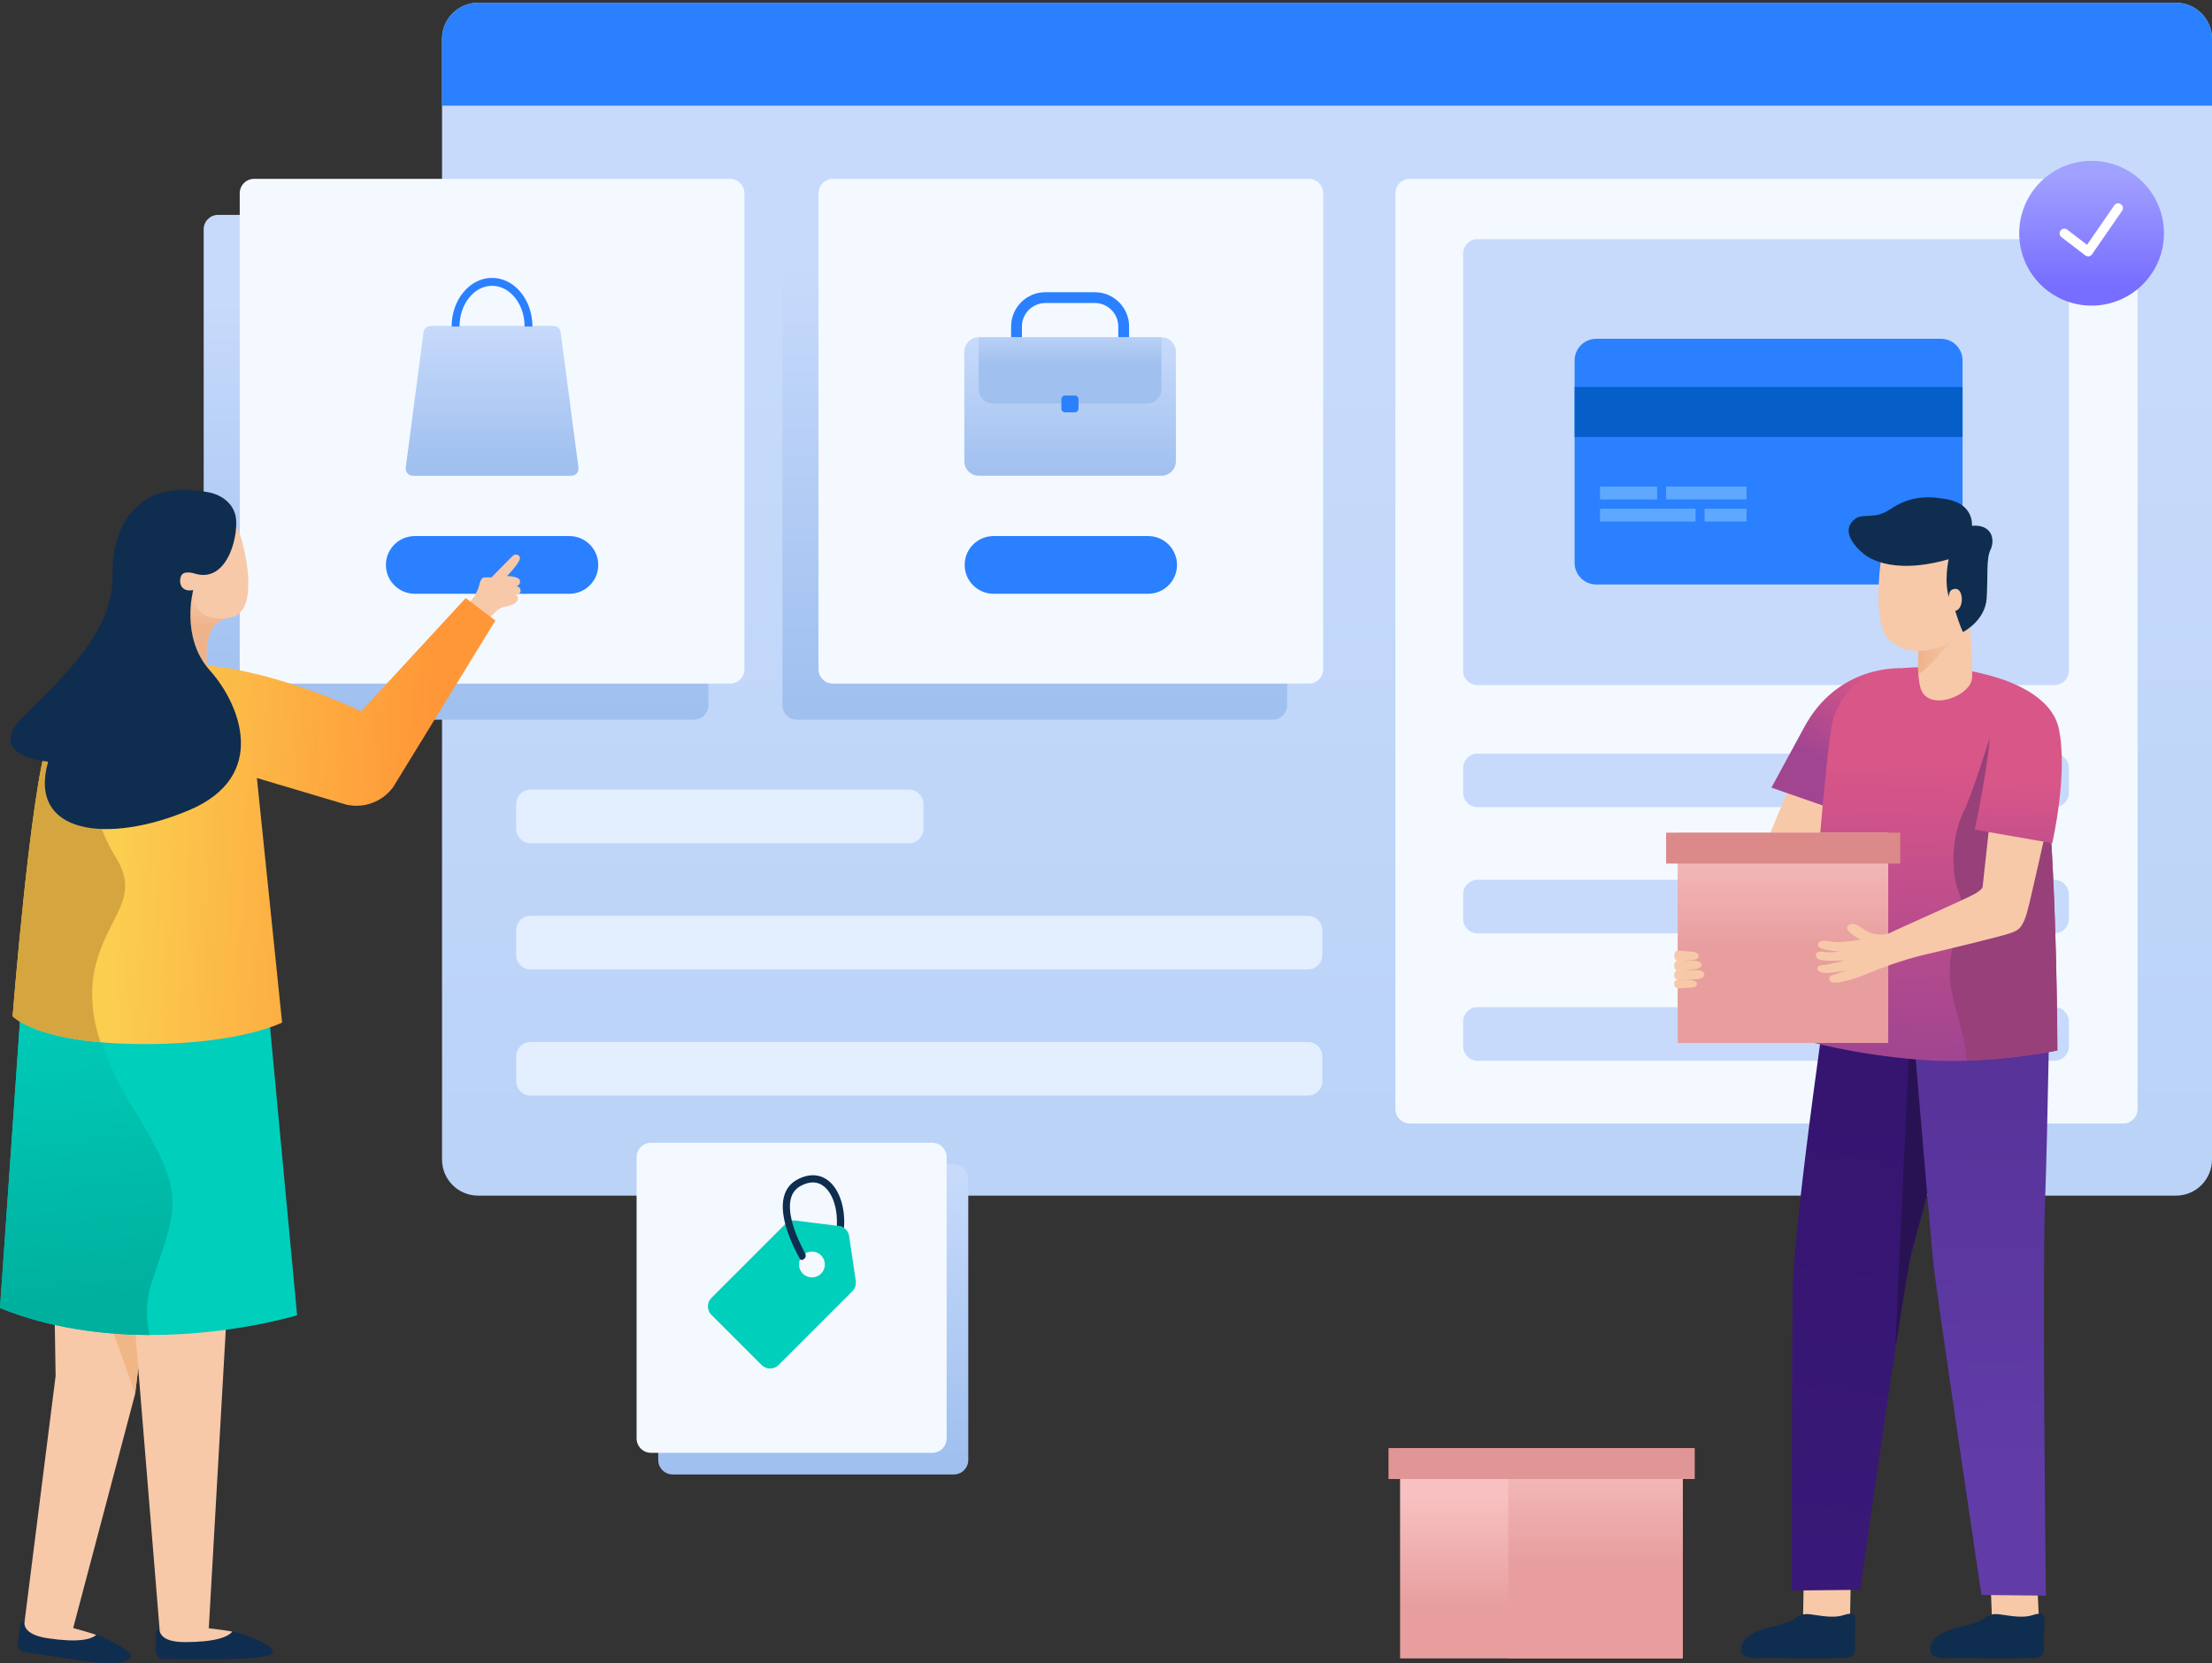 <svg width="597" height="449" viewBox="0 0 597 449" fill="none" xmlns="http://www.w3.org/2000/svg">
<rect x="0" y="0" width="597" height="449" fill="#333333" stroke="none"/>
<path d="M587.269 0.744H129.033C123.658 0.744 119.301 5.103 119.301 10.479V313.04C119.301 318.416 123.658 322.774 129.033 322.774H587.269C592.643 322.774 597 318.416 597 313.04V10.479C597 5.103 592.643 0.744 587.269 0.744Z" fill="url(#paint0_linear_1618_13542)"/>
<path d="M129.027 0.744H587.269C592.638 0.744 597 5.108 597 10.479V28.536H119.301V10.479C119.301 5.108 123.663 0.744 129.033 0.744H129.027Z" fill="#2A80FF"/>
<path d="M187.299 58.009H58.862C56.713 58.009 54.971 59.752 54.971 61.902V190.389C54.971 192.539 56.713 194.282 58.862 194.282H187.299C189.448 194.282 191.19 192.539 191.19 190.389V61.902C191.19 59.752 189.448 58.009 187.299 58.009Z" fill="url(#paint1_linear_1618_13542)"/>
<path d="M197.03 48.28H68.594C66.445 48.28 64.702 50.023 64.702 52.173V180.66C64.702 182.81 66.445 184.552 68.594 184.552H197.03C199.179 184.552 200.921 182.81 200.921 180.66V52.173C200.921 50.023 199.179 48.28 197.03 48.28Z" fill="#F3F9FF"/>
<path d="M154.187 128.443H111.437C110.26 128.443 109.351 127.408 109.505 126.242L114.315 89.673C114.441 88.704 115.268 87.981 116.247 87.981H149.381C150.355 87.981 151.182 88.704 151.313 89.673L156.124 126.242C156.277 127.408 155.369 128.443 154.192 128.443H154.187Z" fill="url(#paint2_linear_1618_13542)"/>
<path d="M143.717 88.156H141.588C141.588 82.09 137.647 77.151 132.803 77.151C127.96 77.151 124.019 82.084 124.019 88.156H121.89C121.89 80.912 126.783 75.021 132.798 75.021C138.813 75.021 143.706 80.912 143.706 88.156H143.717Z" fill="#2A80FF"/>
<path d="M153.678 144.72H111.94C107.642 144.72 104.157 148.206 104.157 152.506C104.157 156.806 107.642 160.292 111.94 160.292H153.678C157.976 160.292 161.46 156.806 161.46 152.506C161.46 148.206 157.976 144.72 153.678 144.72Z" fill="#2A80FF"/>
<path d="M343.499 58.009H215.063C212.914 58.009 211.172 59.752 211.172 61.902V190.389C211.172 192.539 212.914 194.282 215.063 194.282H343.499C345.648 194.282 347.391 192.539 347.391 190.389V61.902C347.391 59.752 345.648 58.009 343.499 58.009Z" fill="url(#paint3_linear_1618_13542)"/>
<path d="M353.23 48.28H224.794C222.645 48.28 220.903 50.023 220.903 52.173V180.66C220.903 182.81 222.645 184.552 224.794 184.552H353.23C355.379 184.552 357.122 182.81 357.122 180.66V52.173C357.122 50.023 355.379 48.28 353.23 48.28Z" fill="#F3F9FF"/>
<path d="M309.878 144.72H268.141C263.843 144.72 260.358 148.206 260.358 152.506C260.358 156.806 263.843 160.292 268.141 160.292H309.878C314.177 160.292 317.661 156.806 317.661 152.506C317.661 148.206 314.177 144.72 309.878 144.72Z" fill="#2A80FF"/>
<path d="M304.734 100.19H301.817V88.134C301.817 84.646 298.982 81.805 295.49 81.805H282.135C278.649 81.805 275.809 84.641 275.809 88.134V100.19H272.891V88.134C272.891 83.036 277.04 78.886 282.135 78.886H295.49C300.585 78.886 304.734 83.036 304.734 88.134V100.19Z" fill="#2A80FF"/>
<path d="M313.469 91.058H264.157C262.007 91.058 260.265 92.801 260.265 94.951V124.528C260.265 126.678 262.007 128.421 264.157 128.421H313.469C315.618 128.421 317.36 126.678 317.36 124.528V94.951C317.36 92.801 315.618 91.058 313.469 91.058Z" fill="url(#paint4_linear_1618_13542)"/>
<path d="M264.156 91.058H313.469V105.064C313.469 107.21 311.723 108.957 309.577 108.957H268.048C265.902 108.957 264.156 107.21 264.156 105.064V91.058Z" fill="url(#paint5_linear_1618_13542)"/>
<path d="M290.104 106.783H287.433C286.895 106.783 286.459 107.219 286.459 107.757V110.331C286.459 110.869 286.895 111.305 287.433 111.305H290.104C290.642 111.305 291.078 110.869 291.078 110.331V107.757C291.078 107.219 290.642 106.783 290.104 106.783Z" fill="#2A80FF"/>
<path d="M573.022 48.28H380.503C378.353 48.28 376.611 50.023 376.611 52.173V299.411C376.611 301.561 378.353 303.304 380.503 303.304H573.022C575.172 303.304 576.914 301.561 576.914 299.411V52.173C576.914 50.023 575.172 48.28 573.022 48.28Z" fill="#F3F9FF"/>
<path d="M554.474 64.569H398.777C396.628 64.569 394.886 66.312 394.886 68.462V181.049C394.886 183.199 396.628 184.941 398.777 184.941H554.474C556.623 184.941 558.366 183.199 558.366 181.049V68.462C558.366 66.312 556.623 64.569 554.474 64.569Z" fill="#C7DAFB"/>
<path d="M523.836 91.463H430.816C427.591 91.463 424.977 94.079 424.977 97.305V151.942C424.977 155.169 427.591 157.784 430.816 157.784H523.836C527.061 157.784 529.676 155.169 529.676 151.942V97.305C529.676 94.079 527.061 91.463 523.836 91.463Z" fill="#2A80FF"/>
<path d="M529.676 104.478H424.977V117.979H529.676V104.478Z" fill="#065FC9"/>
<path d="M447.235 131.367H431.834V134.827H447.235V131.367Z" fill="#5FA8FF"/>
<path d="M471.382 131.367H449.66V134.827H471.382V131.367Z" fill="#5FA8FF"/>
<path d="M457.623 137.34H431.834V140.8H457.623V137.34Z" fill="#5FA8FF"/>
<path d="M471.383 137.34H460.048V140.8H471.383V137.34Z" fill="#5FA8FF"/>
<path d="M554.474 203.437H398.777C396.628 203.437 394.886 205.179 394.886 207.329V214.009C394.886 216.159 396.628 217.902 398.777 217.902H554.474C556.623 217.902 558.366 216.159 558.366 214.009V207.329C558.366 205.179 556.623 203.437 554.474 203.437Z" fill="#C7DAFB"/>
<path d="M554.474 237.503H398.777C396.628 237.503 394.886 239.246 394.886 241.396V248.076C394.886 250.226 396.628 251.969 398.777 251.969H554.474C556.623 251.969 558.366 250.226 558.366 248.076V241.396C558.366 239.246 556.623 237.503 554.474 237.503Z" fill="#C7DAFB"/>
<path d="M554.474 271.898H398.777C396.628 271.898 394.886 273.641 394.886 275.791V282.471C394.886 284.621 396.628 286.364 398.777 286.364H554.474C556.623 286.364 558.366 284.621 558.366 282.471V275.791C558.366 273.641 556.623 271.898 554.474 271.898Z" fill="#C7DAFB"/>
<path d="M245.34 213.171H143.208C141.059 213.171 139.316 214.914 139.316 217.064V223.744C139.316 225.894 141.059 227.637 143.208 227.637H245.34C247.489 227.637 249.232 225.894 249.232 223.744V217.064C249.232 214.914 247.489 213.171 245.34 213.171Z" fill="#E3EEFF"/>
<path d="M353.001 247.238H143.208C141.059 247.238 139.316 248.981 139.316 251.131V257.811C139.316 259.961 141.059 261.704 143.208 261.704H353.001C355.15 261.704 356.892 259.961 356.892 257.811V251.131C356.892 248.981 355.15 247.238 353.001 247.238Z" fill="#E3EEFF"/>
<path d="M353.001 281.305H143.208C141.059 281.305 139.316 283.048 139.316 285.198V291.877C139.316 294.027 141.059 295.77 143.208 295.77H353.001C355.15 295.77 356.892 294.027 356.892 291.877V285.198C356.892 283.048 355.15 281.305 353.001 281.305Z" fill="#E3EEFF"/>
<path d="M564.501 82.505C575.289 82.505 584.034 73.757 584.034 62.964C584.034 52.172 575.289 43.423 564.501 43.423C553.713 43.423 544.968 52.172 544.968 62.964C544.968 73.757 553.713 82.505 564.501 82.505Z" fill="url(#paint6_linear_1618_13542)"/>
<path d="M563.56 69.206C563.28 69.206 563.007 69.113 562.782 68.943L556.373 64.026C555.81 63.594 555.706 62.789 556.138 62.231C556.57 61.667 557.375 61.563 557.933 61.995L563.275 66.091L570.625 55.447C571.025 54.867 571.824 54.719 572.409 55.118C572.99 55.523 573.137 56.317 572.738 56.903L564.621 68.659C564.424 68.949 564.112 69.14 563.768 69.195C563.702 69.206 563.636 69.212 563.57 69.212L563.56 69.206Z" fill="white"/>
<path d="M257.436 314.332H181.541C179.392 314.332 177.65 316.074 177.65 318.224V394.149C177.65 396.299 179.392 398.042 181.541 398.042H257.436C259.585 398.042 261.327 396.299 261.327 394.149V318.224C261.327 316.074 259.585 314.332 257.436 314.332Z" fill="url(#paint7_linear_1618_13542)"/>
<path d="M251.596 308.495H175.701C173.552 308.495 171.81 310.238 171.81 312.388V388.313C171.81 390.463 173.552 392.206 175.701 392.206H251.596C253.745 392.206 255.487 390.463 255.487 388.313V312.388C255.487 310.238 253.745 308.495 251.596 308.495Z" fill="#F3F9FF"/>
<path d="M230.963 345.803L229.178 333.709C228.965 332.269 227.821 331.146 226.376 330.965L214.653 329.493C213.662 329.367 212.666 329.706 211.96 330.418L192.011 350.375C190.747 351.64 190.747 353.693 192.011 354.958L205.546 368.498C206.81 369.763 208.862 369.763 210.127 368.498L230.049 348.568C230.771 347.846 231.11 346.816 230.963 345.803ZM216.667 343.827C215.304 342.463 215.304 340.257 216.667 338.894C218.03 337.53 220.235 337.53 221.598 338.894C222.961 340.257 222.961 342.463 221.598 343.827C220.235 345.19 218.03 345.19 216.667 343.827Z" fill="#00CFBC"/>
<path d="M227.777 331.491C227.367 331.207 226.891 331.026 226.376 330.966L225.862 330.9C226.102 326.586 224.887 322.43 222.534 320.41C220.783 318.909 218.643 318.805 216.169 320.108C214.768 320.848 213.881 321.97 213.465 323.514C212.989 325.288 213.181 327.396 213.69 329.509C214.538 332.975 216.251 336.441 217.318 338.396C217.575 338.872 217.482 339.403 217.149 339.748C216.776 340.126 216.136 340.285 215.95 339.956C214.926 338.155 212.973 334.41 211.944 330.446C211.27 327.894 210.991 325.255 211.593 323.01C212.146 320.935 213.383 319.38 215.271 318.389C218.424 316.725 221.461 316.922 223.815 318.942C226.732 321.444 228.182 326.416 227.783 331.497L227.777 331.491Z" fill="#0F2D4E"/>
<path d="M127.725 161.524C127.725 161.524 129.115 159.225 129.328 157.993C129.465 157.204 129.919 155.983 130.56 155.907C131.2 155.83 133.072 155.852 133.663 155.917C134.292 155.989 132.858 159.049 132.858 159.049L127.725 161.524Z" fill="#F7C9A9"/>
<path d="M124.649 164.787C124.649 164.787 128.589 160.588 129.739 159.06C130.882 157.532 137.603 150.836 138.37 150.07C139.13 149.309 140.707 149.845 140.241 151.088C139.661 152.643 136.815 155.528 136.815 155.528C136.815 155.528 140.318 155.474 140.362 156.919C140.395 158.14 139.278 158.206 139.278 158.206C139.278 158.206 140.619 158.326 140.51 159.597C140.444 160.374 139.53 160.56 138.961 160.56C138.961 160.56 140.247 160.932 139.645 162.137C139.196 163.035 137.757 163.457 136.837 163.665C135.031 164.064 134.402 164.24 131.813 167.202C129.547 169.797 124.66 164.782 124.66 164.782L124.649 164.787Z" fill="#F7C9A9"/>
<path d="M41.836 332.51L40.522 343.186L36.467 376.311L19.73 439.577H6.403L15.012 371.444L14.35 331.212L41.836 332.51Z" fill="#F7C9A9"/>
<path d="M40.522 343.186L36.467 376.311L25.22 344.511L40.522 343.186Z" fill="#F1B685"/>
<path d="M62.513 331.212L56.35 439.577H43.051L34.294 332.51L62.513 331.212Z" fill="#F7C9A9"/>
<path d="M80.186 355.061C80.186 355.061 62.759 360.455 40.402 360.394C27.765 360.367 13.54 358.593 0.005 353.112L5.599 272.643L25.477 272.495L72.403 272.156L80.186 355.056V355.061Z" fill="#00CFBC"/>
<path d="M41.108 345.65C39.318 350.945 39.346 355.921 40.397 360.395C27.759 360.367 13.535 358.593 0 353.113L5.593 272.643L25.472 272.496C26.358 278.989 28.974 287.865 35.591 298.601C50.188 322.282 48.239 324.554 41.108 345.644V345.65Z" fill="url(#paint8_linear_1618_13542)"/>
<path d="M133.696 167.519L106.133 212.449C103.255 216.44 98.274 218.307 93.474 217.218L69.333 210.034L76.136 276.049C76.136 276.049 63.46 282.532 34.929 281.803C32.089 281.738 29.489 281.579 27.113 281.365C8.308 279.712 3.404 274.346 3.404 274.346C3.404 274.346 8.242 213.089 12.889 200.124C17.267 187.909 23.058 183.091 35.383 180.824C38.448 180.26 41.924 179.849 45.87 179.532C68.265 177.714 97.47 192.048 97.47 192.048L125.689 161.453L133.696 167.519Z" fill="url(#paint9_linear_1618_13542)"/>
<path d="M31.06 231.114C38.191 242.475 29.434 246.685 25.866 260.313C23.742 268.433 25.417 276.317 27.119 281.365C8.314 279.712 3.41 274.346 3.41 274.346C3.41 274.346 8.248 213.089 12.895 200.124C17.273 187.909 23.064 183.09 35.389 180.824C35.066 181.152 34.71 181.475 34.3 181.798C18.078 194.452 23.917 219.758 31.06 231.108V231.114Z" fill="#D5A540"/>
<path d="M62.026 166.715C61.654 166.764 61.315 166.83 60.986 166.928C58.386 167.651 56.931 169.617 56.236 172.294C55.3 175.935 55.776 180.89 56.734 185.834C56.996 187.247 57.308 188.648 57.631 190.017C57.642 190.066 57.653 190.127 57.653 190.17C57.927 193.773 40.161 202.698 38.448 192.514C37.474 186.759 36.423 180.611 35.52 175.409C32.992 160.894 31.919 143.396 43.275 137.187C53.548 131.569 59.448 138.09 62.251 139.963C64.44 141.425 65.802 148.099 65.802 148.099C65.802 148.099 70.307 165.57 62.037 166.709L62.026 166.715Z" fill="#F7C9A9"/>
<path d="M56.241 172.293C55.305 175.934 55.781 180.89 56.739 185.834C52.875 185.286 47.057 180.337 45.607 175.31C43.79 168.981 52.153 159.328 52.153 159.328C51.895 167.278 58.37 167.076 60.986 166.928C58.386 167.65 56.931 169.616 56.236 172.293H56.241Z" fill="url(#paint10_linear_1618_13542)"/>
<path d="M52.831 154.921C61.796 157.396 64.692 143.445 63.515 138.988C62.185 133.934 56.591 132.96 56.591 132.96C56.591 132.96 49.482 131.498 43.981 132.905C43.79 132.943 43.604 132.987 43.423 133.031C38.372 134.361 30.096 140.291 30.37 155.435C30.644 170.58 16.988 182.664 6.294 193.444C-4.4 204.225 12.993 205.616 12.993 205.616C7.372 225.376 29.33 227.9 51.053 218.707C72.775 209.514 64.675 189.913 56.652 180.994C48.628 172.075 52.153 159.317 52.153 159.317C48.995 159.887 48.163 157.532 48.825 155.616C49.493 153.7 52.826 154.921 52.826 154.921H52.831Z" fill="#0F2D4E"/>
<path d="M63.367 447.85C57.44 448.036 48.207 447.938 44.129 447.878C42.991 447.867 42.077 446.936 42.077 445.797V440.793C42.077 440.207 42.493 439.714 43.051 439.605C43.128 439.583 43.204 439.577 43.292 439.577L55.699 442.435C55.699 442.435 59.328 439.889 62.705 440.453C66.01 441.001 71.15 443.35 72.726 444.565C75.835 446.958 71.15 447.609 63.361 447.85H63.367Z" fill="#0F2D4E"/>
<path d="M62.705 440.453C61.577 441.915 58.102 443.305 49.859 443.305C42.777 443.305 43.029 440.042 43.051 439.604V439.577L52.049 436.773L56.35 439.577C56.35 439.577 59.328 439.889 62.705 440.453Z" fill="#F7C9A9"/>
<path d="M25.526 448.754C19.637 448.058 10.519 446.596 6.497 445.934C5.375 445.753 4.608 444.696 4.773 443.568L5.511 438.619C5.599 438.044 6.086 437.611 6.65 437.59C6.732 437.584 6.808 437.584 6.896 437.595L18.74 442.26C18.74 442.26 22.708 440.278 25.964 441.335C29.155 442.364 32.674 444.488 34.228 445.622C37.397 447.938 33.26 449.657 25.526 448.748V448.754Z" fill="#0F2D4E"/>
<path d="M25.97 441.34C24.64 442.616 20.995 443.481 12.845 442.26C5.84 441.209 6.573 438.022 6.655 437.59V437.563L15.976 436.123L19.812 439.534C19.812 439.534 22.713 440.284 25.964 441.34H25.97Z" fill="#F7C9A9"/>
<path d="M484.928 207.79L468.558 246.8L481.092 250.617L496.63 213.309L484.928 207.79Z" fill="#F7C9A9"/>
<path d="M512.934 180.414C512.934 180.414 496.011 179.346 486.904 196.396L478.092 212.63L496.827 219.156L512.934 180.419V180.414Z" fill="url(#paint11_linear_1618_13542)"/>
<path d="M499.487 428.058L499.295 437.223L486.619 437.125L486.816 426.596L499.487 428.058Z" fill="#F7C9A9"/>
<path d="M476.062 439.758C476.062 439.758 482.17 438.395 483.861 437.289C485.552 436.183 486.329 435.531 488.54 435.794C490.752 436.051 494.714 436.966 497.445 436.051C500.176 435.137 500.762 435.854 500.762 437.289C500.762 438.723 500.505 443.268 500.63 444.636C500.762 446 500.433 447.56 497.965 447.626C495.497 447.692 473.013 447.626 473.013 447.626C473.013 447.626 470.217 447.626 469.959 445.545C469.461 441.543 476.067 439.758 476.067 439.758H476.062Z" fill="#0F2D4E"/>
<path d="M549.866 428.058L550.298 437.223L537.628 437.125L537.196 426.596L549.866 428.058Z" fill="#F7C9A9"/>
<path d="M527.071 439.758C527.071 439.758 533.179 438.394 534.87 437.288C536.561 436.182 537.338 435.531 539.549 435.794C541.76 436.051 545.723 436.965 548.454 436.051C551.185 435.142 551.771 435.854 551.771 437.288C551.771 438.717 551.513 443.267 551.639 444.636C551.771 445.999 551.442 447.56 548.974 447.625C546.506 447.691 524.022 447.625 524.022 447.625C524.022 447.625 521.226 447.625 520.968 445.545C520.47 441.542 527.076 439.758 527.076 439.758H527.071Z" fill="#0F2D4E"/>
<path d="M536.074 263.61C536.074 263.61 531.061 282.056 526.025 300.677C521.45 317.524 516.858 334.514 515.928 338.105C515.205 340.887 513.602 350.693 511.724 362.897C507.559 390.082 502.07 429.191 502.07 429.191L483.582 429.377C483.582 429.377 483.56 369.955 483.823 349.056C484.075 328.83 494.484 258.972 494.484 258.972L496.301 249.347L536.068 263.615L536.074 263.61Z" fill="url(#paint12_linear_1618_13542)"/>
<path d="M526.02 300.676C521.444 317.524 516.853 334.513 515.922 338.105C515.2 340.886 513.596 350.692 511.719 362.897L511.555 362.683L515.112 285.849L520.394 285.264L526.025 300.682L526.02 300.676Z" fill="#291254"/>
<path d="M549.357 254L553.254 264.529C553.254 264.529 552.685 304.503 551.929 324.712C551.152 345.513 552.17 430.762 552.17 430.762L534.777 430.576C534.777 430.576 522.545 348.535 521.762 340.771C520.914 332.29 514.926 260.921 514.926 260.921L549.352 254H549.357Z" fill="url(#paint13_linear_1618_13542)"/>
<path d="M555.262 283.594C555.262 283.594 544.19 285.932 530.792 286.359C526.726 286.496 522.446 286.446 518.204 286.107C499.963 284.645 487.232 280.916 487.232 280.916C487.232 280.916 492.273 200.277 495.015 193.313C499.229 182.603 506.125 179.685 522.665 180.172C528.795 180.359 544.957 181.952 548.695 191.046C550.424 195.273 551.699 203.864 552.646 214.201C555.208 242.437 555.262 283.594 555.262 283.594Z" fill="url(#paint14_linear_1618_13542)"/>
<path d="M531.427 166.66C531.427 166.66 532.582 178.842 532.215 183.189C531.854 187.427 522.348 191.638 519.031 187.192C516.502 183.797 518.27 170.317 518.27 170.317L531.427 166.66Z" fill="#F7C9A9"/>
<path d="M529.857 169.288C529.857 169.288 517.843 183.934 517.717 181.519C517.46 176.482 518.27 170.322 518.27 170.322L529.857 169.293V169.288Z" fill="url(#paint15_linear_1618_13542)"/>
<path d="M509.612 224.785H452.791V281.563H509.612V224.785Z" fill="url(#paint16_linear_1618_13542)"/>
<path d="M512.857 224.785H449.671V233.134H512.857V224.785Z" fill="#DB8989"/>
<path d="M555.262 283.594C555.262 283.594 544.19 285.932 530.792 286.359C530.656 281.305 528.554 275.359 527.126 269.479C523.557 254.8 531.991 248.711 528.587 240.685C526.923 236.759 526.157 226.734 530.048 218.948C532.292 214.453 537.185 198.668 537.185 198.668L540.026 214.973L552.657 214.207C555.219 242.442 555.273 283.6 555.273 283.6L555.262 283.594Z" fill="#974079"/>
<path d="M536.829 223.525L535.083 239.502C535.083 239.502 535.111 240 533.107 241.232C531.104 242.464 511.916 250.885 510.455 251.684C508.993 252.484 506.186 252.637 504.029 251.454C501.867 250.272 500.548 248.733 499.049 249.702C497.549 250.672 499.727 252.172 500.548 252.714C501.369 253.256 502.239 253.666 502.239 253.666C502.239 253.666 497.122 254.521 495.015 254.274C492.908 254.022 491.02 253.497 490.675 254.86C490.33 256.223 493.433 256.514 495.081 256.754C496.728 256.995 497.691 256.793 497.691 256.793C497.691 256.793 494.358 257.307 491.967 256.93C489.575 256.546 489.651 258.567 491.091 259.076C492.536 259.585 497.905 259.306 497.905 259.306C497.905 259.306 493.203 260.472 491.605 260.598C490.007 260.719 490.095 262.279 492.114 262.591C494.134 262.903 498.255 261.918 498.255 261.918C498.255 261.918 495.502 263.007 494.451 263.27C493.401 263.533 493.297 265.285 495.223 265.268C497.15 265.252 500.986 264.141 504.095 262.81C507.198 261.48 513.667 259.098 519.075 257.822C524.482 256.546 540.387 252.741 542.549 251.92C544.71 251.099 546.046 250.973 547.693 243.964C549.346 236.962 551.595 226.832 551.595 226.832L536.835 223.536L536.829 223.525Z" fill="#F7C9A9"/>
<path d="M535.877 182.116C535.877 182.116 553.309 185.566 555.662 196.719C558.229 208.89 553.878 227.621 553.878 227.621L532.96 223.969C532.96 223.969 537.825 201.258 537.015 194.928C536.205 188.599 535.882 182.111 535.882 182.111L535.877 182.116Z" fill="url(#paint17_linear_1618_13542)"/>
<path d="M507.959 148.904C507.959 148.904 504.883 167.481 509.628 172.48C513.361 176.412 519.058 176.214 523.179 174.84C527.383 173.438 530.349 169.929 530.349 169.929L530.792 143.79L513.437 138.441L505.403 144.973L507.959 148.904Z" fill="#F7C9A9"/>
<path d="M503.121 149.593C503.121 149.593 509.53 155.682 525.927 150.968C525.927 150.968 524.602 156.914 526.025 161.283C526.025 161.283 525.681 158.923 527.842 158.972C530.004 159.022 530.103 164.475 527.695 164.918C527.695 164.918 529.178 169.66 529.807 170.618C529.807 170.618 535.822 167.623 536.189 161.431C536.556 155.244 536.041 150.771 537.218 148.416C538.395 146.056 537.957 141.49 532.21 141.934C532.21 141.934 532.856 136.146 525.505 134.788C518.73 133.535 514.532 134.569 510.11 137.515C505.693 140.461 502.699 138.314 500.461 140.242C495.869 144.195 503.11 149.599 503.11 149.599L503.121 149.593Z" fill="#0F2D4E"/>
<path d="M452.818 256.606C452.818 256.606 455.232 256.793 456.83 256.94C458.833 257.127 459.161 259.081 456.824 259.174L452.999 259.399C452.999 259.399 451.871 259.3 451.849 258.123C451.822 256.639 452.823 256.606 452.823 256.606H452.818Z" fill="#F7C9A9"/>
<path d="M452.796 264.502C452.796 264.502 455.002 264.464 456.49 264.595C458.357 264.76 458.663 266.534 456.485 266.616L452.922 266.824C452.922 266.824 451.931 266.846 451.849 265.679C451.773 264.535 452.796 264.502 452.796 264.502Z" fill="#F7C9A9"/>
<path d="M452.873 259.322C452.873 259.322 455.587 259.333 457.388 259.372C459.648 259.415 460.119 261.348 457.503 261.6L453.223 262.098C453.223 262.098 451.953 262.082 451.86 260.905C451.751 259.426 452.873 259.317 452.873 259.317V259.322Z" fill="#F7C9A9"/>
<path d="M452.977 261.901C452.977 261.901 455.965 261.896 457.875 261.88C460.535 261.858 460.858 264.174 457.826 264.371L453.321 264.562C453.321 264.562 451.92 264.541 451.849 263.467C451.745 261.797 452.971 261.901 452.971 261.901H452.977Z" fill="#F7C9A9"/>
<path d="M454.148 390.924H377.87V447.702H454.148V390.924Z" fill="url(#paint18_linear_1618_13542)"/>
<path d="M454.148 390.924H407.058V447.702H454.148V390.924Z" fill="url(#paint19_linear_1618_13542)"/>
<path d="M457.394 390.924H374.75V399.274H457.394V390.924Z" fill="#E09696"/>
<defs>
<linearGradient id="paint0_linear_1618_13542" x1="358.151" y1="94.118" x2="358.151" y2="310.22" gradientUnits="userSpaceOnUse">
<stop stop-color="#C7DAFB"/>
<stop offset="1" stop-color="#BAD3F7"/>
</linearGradient>
<linearGradient id="paint1_linear_1618_13542" x1="123.078" y1="81.049" x2="123.078" y2="190.745" gradientUnits="userSpaceOnUse">
<stop stop-color="#C7DAFB"/>
<stop offset="1" stop-color="#A0C0EF"/>
</linearGradient>
<linearGradient id="paint2_linear_1618_13542" x1="132.809" y1="88.189" x2="132.809" y2="125.201" gradientUnits="userSpaceOnUse">
<stop stop-color="#C7DAFB"/>
<stop offset="1" stop-color="#A0C0EF"/>
</linearGradient>
<linearGradient id="paint3_linear_1618_13542" x1="279.279" y1="71.314" x2="279.279" y2="190.066" gradientUnits="userSpaceOnUse">
<stop stop-color="#C7DAFB"/>
<stop offset="1" stop-color="#A0C0EF"/>
</linearGradient>
<linearGradient id="paint4_linear_1618_13542" x1="288.813" y1="92.323" x2="288.813" y2="128.339" gradientUnits="userSpaceOnUse">
<stop stop-color="#C7DAFB"/>
<stop offset="1" stop-color="#A0C0EF"/>
</linearGradient>
<linearGradient id="paint5_linear_1618_13542" x1="288.813" y1="86.158" x2="288.813" y2="98.652" gradientUnits="userSpaceOnUse">
<stop stop-color="#C7DAFB"/>
<stop offset="1" stop-color="#A0C0EF"/>
</linearGradient>
<linearGradient id="paint6_linear_1618_13542" x1="564.501" y1="77.446" x2="564.501" y2="47.042" gradientUnits="userSpaceOnUse">
<stop stop-color="#776DFF"/>
<stop offset="1" stop-color="#A1A1FF"/>
</linearGradient>
<linearGradient id="paint7_linear_1618_13542" x1="219.486" y1="316.927" x2="219.486" y2="393.525" gradientUnits="userSpaceOnUse">
<stop stop-color="#C7DAFB"/>
<stop offset="1" stop-color="#A0C0EF"/>
</linearGradient>
<linearGradient id="paint8_linear_1618_13542" x1="24.372" y1="351.125" x2="16.583" y2="260.927" gradientUnits="userSpaceOnUse">
<stop stop-color="#00B09E"/>
<stop offset="1" stop-color="#00CFBC"/>
</linearGradient>
<linearGradient id="paint9_linear_1618_13542" x1="32.22" y1="218.871" x2="115.892" y2="223.735" gradientUnits="userSpaceOnUse">
<stop stop-color="#FBCE50"/>
<stop offset="1" stop-color="#FF9637"/>
</linearGradient>
<linearGradient id="paint10_linear_1618_13542" x1="53.22" y1="169.008" x2="53.707" y2="159.925" gradientUnits="userSpaceOnUse">
<stop stop-color="#EFB38B"/>
<stop offset="1" stop-color="#F7C9A9"/>
</linearGradient>
<linearGradient id="paint11_linear_1618_13542" x1="506.631" y1="183.341" x2="493.05" y2="205.714" gradientUnits="userSpaceOnUse">
<stop stop-color="#D95688"/>
<stop offset="1" stop-color="#A24590"/>
</linearGradient>
<linearGradient id="paint12_linear_1618_13542" x1="494.884" y1="423.196" x2="510.461" y2="297.629" gradientUnits="userSpaceOnUse">
<stop stop-color="#391977"/>
<stop offset="1" stop-color="#351570"/>
</linearGradient>
<linearGradient id="paint13_linear_1618_13542" x1="536.271" y1="395.868" x2="534.65" y2="296.581" gradientUnits="userSpaceOnUse">
<stop stop-color="#613CA7"/>
<stop offset="1" stop-color="#57339A"/>
</linearGradient>
<linearGradient id="paint14_linear_1618_13542" x1="522.517" y1="205.988" x2="521.219" y2="283.857" gradientUnits="userSpaceOnUse">
<stop stop-color="#D95688"/>
<stop offset="1" stop-color="#A24590"/>
</linearGradient>
<linearGradient id="paint15_linear_1618_13542" x1="517.668" y1="175.54" x2="529.857" y2="175.54" gradientUnits="userSpaceOnUse">
<stop stop-color="#EFB38B"/>
<stop offset="1" stop-color="#F7C9A9"/>
</linearGradient>
<linearGradient id="paint16_linear_1618_13542" x1="481.196" y1="255.933" x2="481.196" y2="222.835" gradientUnits="userSpaceOnUse">
<stop stop-color="#E89E9E"/>
<stop offset="1" stop-color="#F7C1C1"/>
</linearGradient>
<linearGradient id="paint17_linear_1618_13542" x1="544.798" y1="211.797" x2="543.823" y2="253.65" gradientUnits="userSpaceOnUse">
<stop stop-color="#D95688"/>
<stop offset="1" stop-color="#A24590"/>
</linearGradient>
<linearGradient id="paint18_linear_1618_13542" x1="416.006" y1="433.571" x2="416.006" y2="404.043" gradientUnits="userSpaceOnUse">
<stop stop-color="#E89E9E"/>
<stop offset="1" stop-color="#F7C1C1"/>
</linearGradient>
<linearGradient id="paint19_linear_1618_13542" x1="430.603" y1="422.073" x2="430.603" y2="388.975" gradientUnits="userSpaceOnUse">
<stop stop-color="#E89E9E"/>
<stop offset="1" stop-color="#F7C1C1"/>
</linearGradient>
</defs>
</svg>
